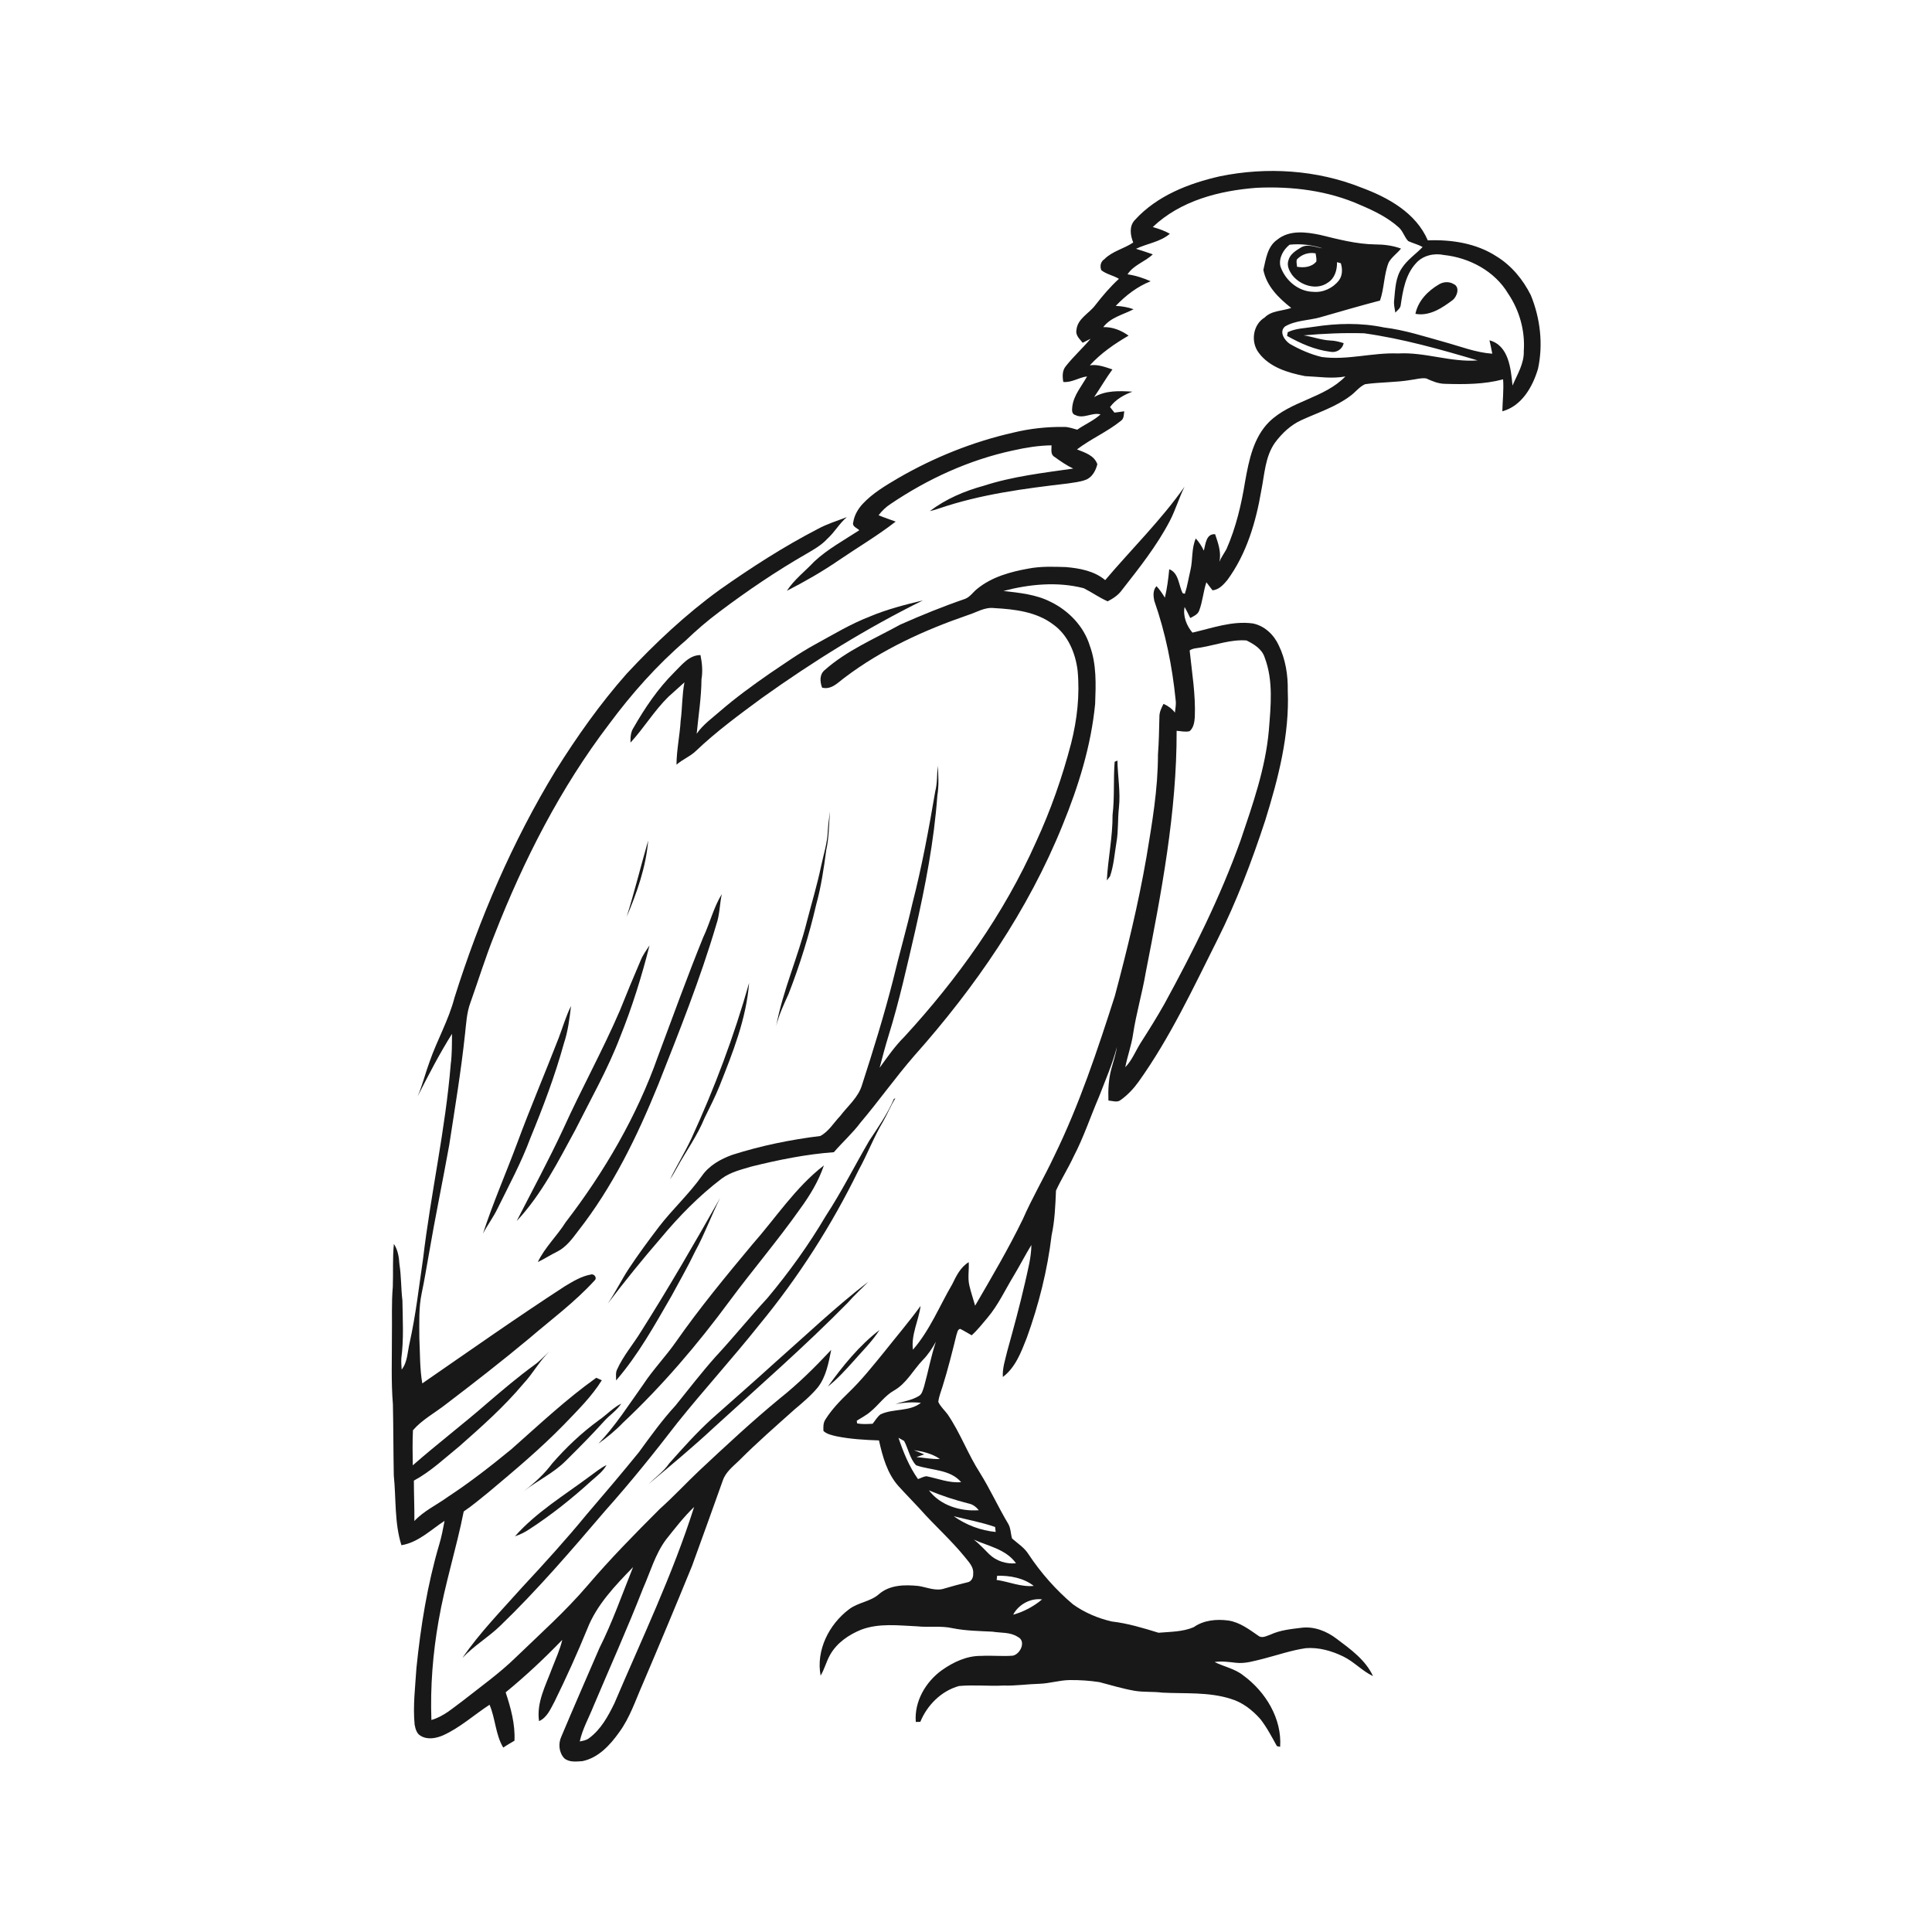 <svg xmlns="http://www.w3.org/2000/svg" width="1024pt" height="1024pt" viewBox="0 0 1024 1024" version="1.1">
<g id="#ffffffff">
<path fill="#ffffff" opacity="0" d=" M 0.00 0.00 L 1024.00 0.00 L 1024.00 1024.00 L 0.00 1024.00 L 0.00 0.00 M 646.62 93.43 C 630.03 97.18 613.21 103.74 601.54 116.57 C 598.37 119.84 599.08 124.69 600.63 128.54 C 595.74 131.84 589.61 133.07 585.36 137.36 C 583.36 138.65 582.86 141.04 583.70 143.19 C 586.43 145.40 590.08 145.95 593.06 147.79 C 588.45 151.99 584.42 156.74 580.60 161.65 C 577.31 166.16 571.05 168.80 570.53 174.99 C 569.98 177.77 572.30 179.73 573.85 181.67 C 575.25 180.98 576.66 180.29 578.04 179.55 C 573.88 184.52 569.03 188.87 565.01 193.95 C 562.94 196.31 563.07 199.54 563.57 202.44 C 568.05 202.90 571.82 200.02 576.16 199.52 C 573.36 204.61 569.23 209.24 568.38 215.18 C 568.21 216.88 567.77 219.37 569.94 219.97 C 574.34 222.20 578.83 218.42 583.31 219.63 C 579.65 223.00 575.00 224.89 570.97 227.74 C 568.67 227.16 566.41 226.26 564.01 226.28 C 554.98 226.17 545.93 227.13 537.16 229.27 C 515.76 234.11 495.18 242.36 476.20 253.33 C 469.44 257.32 462.53 261.36 457.15 267.16 C 454.69 269.86 452.77 273.19 452.24 276.83 C 451.51 279.05 454.19 279.81 455.45 281.04 C 447.35 286.32 438.73 290.98 431.60 297.60 C 426.75 302.79 420.96 307.13 417.05 313.14 C 426.59 308.25 435.91 302.91 444.76 296.83 C 454.75 290.03 465.18 283.88 474.73 276.45 C 471.70 275.36 468.64 274.34 465.67 273.09 C 467.47 270.75 469.59 268.66 472.10 267.07 C 491.72 253.81 513.68 243.74 536.89 238.76 C 543.61 237.24 550.43 236.13 557.33 236.04 C 557.38 238.10 556.68 240.89 558.87 242.13 C 562.04 244.42 565.28 246.68 568.83 248.35 C 552.88 250.64 536.76 252.48 521.37 257.47 C 511.17 260.25 501.26 264.49 492.81 270.91 C 494.50 270.52 496.18 270.04 497.82 269.46 C 519.83 261.95 542.99 258.94 565.98 256.25 C 569.14 255.74 572.38 255.47 575.40 254.33 C 578.87 253.05 580.76 249.45 581.62 246.06 C 579.99 241.35 574.98 239.85 570.82 238.20 C 578.19 232.57 586.88 228.88 594.09 223.05 C 595.80 221.92 595.59 219.77 595.88 218.00 C 594.14 218.21 592.41 218.46 590.69 218.70 C 589.90 217.71 589.12 216.72 588.34 215.74 C 591.27 211.74 595.65 209.28 600.21 207.59 C 593.32 207.17 586.10 206.84 579.91 210.47 C 583.23 205.64 586.12 200.52 589.61 195.80 C 585.72 194.55 581.79 192.97 577.63 193.64 C 583.48 187.21 590.70 182.25 598.17 177.90 C 594.23 175.07 589.68 173.24 584.76 173.38 C 588.69 168.15 595.33 166.79 600.83 163.90 C 597.78 162.82 594.60 162.27 591.37 162.13 C 596.63 156.62 602.74 151.89 609.87 149.07 C 605.94 147.34 601.88 146.01 597.62 145.40 C 600.83 140.41 606.86 138.79 611.01 134.80 C 608.05 133.80 605.10 132.76 602.10 131.87 C 608.02 129.05 614.95 128.27 620.06 123.90 C 617.22 122.27 614.11 121.25 610.99 120.33 C 625.68 106.34 646.26 101.04 665.98 99.54 C 684.70 98.65 703.90 100.99 721.12 108.70 C 728.35 111.77 735.57 115.28 741.45 120.59 C 743.64 122.59 744.36 125.67 746.39 127.79 C 748.89 128.93 751.59 129.57 754.02 130.92 C 750.42 134.67 745.96 137.61 743.07 142.02 C 739.64 146.98 739.50 153.22 738.94 159.00 C 738.62 161.25 739.19 163.47 739.55 165.68 C 740.63 164.49 742.24 163.47 742.41 161.71 C 743.55 153.93 744.95 145.50 750.51 139.51 C 754.12 135.40 760.06 134.04 765.29 135.15 C 778.84 136.60 792.26 143.70 799.35 155.63 C 805.36 164.51 808.39 175.35 807.64 186.07 C 807.87 192.72 804.16 198.46 801.67 204.36 C 800.78 195.54 799.76 183.12 789.45 180.37 C 789.98 182.72 790.52 185.08 790.94 187.47 C 782.23 186.86 774.07 183.62 765.74 181.33 C 755.09 178.38 744.53 174.89 733.52 173.56 C 721.32 171.00 708.73 171.30 696.47 173.20 C 691.80 173.97 686.85 173.97 682.53 176.07 C 682.44 176.56 682.26 177.55 682.17 178.04 C 689.22 182.01 696.91 185.43 705.00 186.43 C 708.29 187.12 711.50 185.18 712.16 181.86 C 709.83 181.15 707.47 180.52 705.03 180.47 C 700.22 180.22 695.68 178.45 690.95 177.75 C 701.60 176.79 712.31 176.34 723.01 176.65 C 743.47 179.52 763.40 185.16 783.17 191.02 C 768.97 192.13 755.21 186.51 740.99 187.34 C 727.45 186.79 714.08 191.05 700.55 189.22 C 694.63 187.79 688.93 185.31 683.65 182.28 C 680.81 180.40 677.74 175.81 681.14 173.00 C 686.71 169.76 693.44 169.90 699.54 168.23 C 710.15 165.19 720.75 162.10 731.44 159.29 C 733.73 152.73 733.45 145.55 736.04 139.08 C 737.67 136.21 740.52 134.30 742.57 131.75 C 738.22 130.17 733.60 129.56 729.00 129.55 C 719.03 129.42 709.33 126.85 699.71 124.50 C 692.18 122.93 683.44 121.80 677.01 127.00 C 671.74 130.60 670.94 137.34 669.61 143.06 C 671.30 151.69 677.74 158.00 684.38 163.21 C 679.68 164.89 674.02 164.52 670.28 168.30 C 664.06 172.06 662.80 181.13 667.05 186.83 C 672.73 194.65 682.64 197.58 691.69 199.35 C 698.82 199.65 705.98 200.87 713.08 199.53 C 701.83 211.13 684.11 212.40 672.64 223.64 C 664.37 231.92 661.97 243.89 659.97 254.97 C 657.99 267.28 655.11 279.53 650.09 290.97 C 648.85 293.27 647.26 295.38 646.27 297.81 C 647.46 292.77 645.62 287.87 644.04 283.15 C 639.20 282.79 639.01 288.46 638.03 291.86 C 636.99 289.47 635.49 287.34 633.79 285.39 C 631.45 290.69 632.27 296.67 630.96 302.21 C 629.96 306.37 629.34 310.63 628.00 314.71 C 627.71 314.64 627.12 314.49 626.82 314.42 C 624.66 310.14 624.84 303.67 619.72 301.70 C 619.24 306.77 618.59 311.82 617.41 316.78 C 616.10 314.63 614.69 312.52 612.97 310.68 C 611.00 312.75 611.24 315.83 611.79 318.42 C 617.75 335.39 621.33 353.16 623.12 371.04 C 623.43 373.26 622.99 375.48 622.73 377.69 C 621.18 375.60 619.04 374.12 616.69 373.05 C 615.57 375.21 614.45 377.48 614.51 379.97 C 614.36 386.65 614.24 393.33 613.74 400.00 C 613.75 418.28 610.63 436.34 607.64 454.32 C 603.33 479.14 597.37 503.63 590.87 527.96 C 581.63 556.78 572.04 585.63 558.70 612.87 C 553.42 624.10 547.09 634.82 542.12 646.20 C 534.48 661.90 525.61 676.95 516.84 692.04 C 515.82 688.45 514.61 684.93 513.77 681.30 C 512.81 677.24 513.70 673.06 513.44 668.97 C 509.05 671.65 506.85 676.27 504.68 680.71 C 497.88 692.33 492.81 705.15 483.87 715.37 C 482.83 707.39 486.91 699.97 487.93 692.17 C 481.81 700.57 475.05 708.48 468.60 716.63 C 462.62 723.95 456.73 731.38 449.91 737.95 C 445.34 742.38 440.84 746.99 437.45 752.41 C 436.29 754.20 436.32 756.43 436.46 758.49 C 438.35 760.15 440.91 760.68 443.30 761.25 C 450.72 762.76 458.32 763.19 465.88 763.45 C 467.79 772.04 470.24 781.01 476.26 787.72 C 479.90 791.74 483.72 795.60 487.40 799.59 C 495.21 808.45 504.14 816.28 511.58 825.48 C 513.52 827.97 516.16 830.55 515.80 834.01 C 515.98 836.04 514.88 838.38 512.67 838.68 C 508.64 839.68 504.61 840.71 500.63 841.92 C 495.99 843.54 491.33 841.26 486.75 840.59 C 479.62 839.86 471.60 839.95 465.88 844.92 C 461.32 848.97 454.78 849.28 450.00 852.96 C 439.36 860.96 432.43 874.70 434.94 888.12 C 437.05 884.62 437.97 880.57 440.01 877.03 C 443.58 870.71 449.90 866.41 456.51 863.74 C 465.95 860.21 476.17 861.54 486.00 861.98 C 492.31 862.66 498.75 861.57 504.99 863.00 C 511.91 864.37 518.98 864.46 526.00 864.82 C 530.48 865.56 535.43 864.96 539.41 867.57 C 544.06 869.73 540.88 876.77 536.76 877.55 C 531.18 877.98 525.57 877.34 519.99 877.66 C 512.40 877.57 505.29 880.94 499.21 885.23 C 490.60 891.44 484.52 901.83 485.39 912.67 C 485.99 912.66 487.19 912.62 487.79 912.61 C 491.43 903.72 498.93 896.22 508.29 893.62 C 516.16 892.90 524.09 893.78 531.99 893.37 C 538.33 893.57 544.62 892.60 550.95 892.44 C 556.33 892.26 561.54 890.55 566.93 890.47 C 572.20 890.42 577.49 890.75 582.70 891.56 C 588.92 893.18 595.09 895.08 601.44 896.17 C 606.25 896.97 611.16 896.49 616.00 897.13 C 628.11 897.76 640.58 896.68 652.31 900.42 C 658.48 902.22 663.72 906.32 667.94 911.06 C 671.44 915.49 674.05 920.56 676.79 925.48 C 677.22 925.57 678.08 925.75 678.50 925.84 C 679.52 910.91 670.77 896.65 659.00 888.04 C 654.54 884.44 648.78 883.39 643.74 880.91 C 647.51 880.33 651.28 880.88 655.03 881.30 C 660.09 881.90 664.99 880.26 669.84 879.11 C 677.25 877.18 684.54 874.66 692.14 873.56 C 699.00 873.04 705.86 874.99 711.98 877.98 C 717.68 880.75 721.99 885.68 727.73 888.37 C 723.74 879.78 715.80 874.11 708.45 868.59 C 703.23 864.60 696.65 861.95 690.00 862.73 C 684.36 863.42 678.60 863.96 673.38 866.37 C 671.38 867.02 668.93 868.54 666.99 867.01 C 662.08 863.63 657.12 859.83 651.06 858.91 C 644.79 858.07 637.96 858.70 632.67 862.45 C 626.83 864.94 620.27 864.85 614.05 865.39 C 605.93 862.89 597.73 860.39 589.25 859.42 C 581.92 857.73 574.80 854.71 568.69 850.32 C 559.64 842.68 551.73 833.71 545.18 823.85 C 543.02 820.31 539.45 818.12 536.42 815.44 C 535.63 812.83 535.77 809.94 534.32 807.56 C 529.06 798.75 524.83 789.36 519.39 780.65 C 512.99 770.72 508.97 759.46 502.30 749.69 C 500.67 747.45 498.49 745.59 497.32 743.04 C 497.63 740.19 498.75 737.53 499.58 734.82 C 502.40 725.85 504.68 716.73 506.92 707.60 C 507.41 706.43 507.41 704.69 508.90 704.32 C 510.99 705.33 512.95 706.62 515.01 707.73 C 518.13 704.93 520.70 701.60 523.41 698.41 C 529.06 691.72 532.73 683.70 537.24 676.26 C 540.50 670.87 543.35 665.24 546.65 659.87 C 546.59 666.67 544.72 673.26 543.28 679.85 C 540.50 692.02 537.21 704.05 533.88 716.07 C 532.82 720.60 531.23 725.11 531.53 729.83 C 538.23 724.78 541.23 716.65 544.20 709.12 C 550.57 691.53 555.16 673.26 557.38 654.69 C 559.07 646.91 559.36 638.95 559.70 631.03 C 562.51 624.93 566.14 619.23 568.97 613.13 C 574.33 602.91 577.93 591.92 582.48 581.34 C 585.85 572.60 589.60 564.01 591.99 554.93 C 591.39 558.87 590.07 562.63 589.05 566.47 C 587.58 571.94 587.27 577.65 587.49 583.30 C 589.61 583.44 592.14 584.54 594.01 583.00 C 597.67 580.37 600.82 577.05 603.44 573.39 C 620.18 549.96 632.38 523.76 645.24 498.11 C 655.45 477.78 663.49 456.45 670.59 434.87 C 677.51 412.59 683.52 389.52 682.54 366.00 C 682.67 357.85 681.40 349.54 677.81 342.15 C 675.23 336.47 670.28 331.69 664.03 330.44 C 653.09 328.95 642.52 332.90 632.01 335.30 C 628.93 331.66 626.89 326.56 627.87 321.72 C 628.95 323.62 629.90 325.60 630.87 327.57 C 632.68 326.59 634.86 325.69 635.61 323.58 C 637.43 318.75 637.78 313.52 639.40 308.62 C 640.46 310.05 641.54 311.47 642.66 312.88 C 646.07 312.58 648.42 309.92 650.49 307.47 C 660.70 293.59 665.68 276.69 668.53 259.89 C 670.25 251.37 670.54 242.10 675.70 234.72 C 679.40 229.71 684.09 225.24 689.84 222.65 C 698.59 218.64 707.99 215.68 715.76 209.80 C 718.43 207.86 720.44 205.00 723.53 203.63 C 731.62 202.49 739.85 202.75 747.92 201.36 C 750.56 201.05 753.24 200.17 755.92 200.57 C 759.09 202.03 762.40 203.42 765.96 203.44 C 776.23 203.74 786.67 203.74 796.67 201.06 C 797.09 206.72 796.40 212.34 796.27 217.99 C 806.56 215.22 812.36 205.00 815.18 195.44 C 817.99 182.48 816.37 168.69 811.37 156.46 C 807.24 148.18 801.11 140.73 793.17 135.88 C 782.44 128.90 769.33 126.92 756.75 127.39 C 750.52 112.86 735.74 104.66 721.59 99.44 C 697.92 90.01 671.49 88.34 646.62 93.43 M 762.70 150.72 C 756.82 154.14 751.60 159.48 750.20 166.34 C 757.66 167.73 764.33 163.25 769.99 159.00 C 772.37 157.06 773.95 152.04 770.38 150.51 C 768.01 149.12 765.01 149.32 762.70 150.72 M 585.78 307.47 C 579.97 302.60 572.29 301.20 564.96 300.56 C 558.32 300.35 551.61 300.10 545.06 301.37 C 535.50 303.08 525.69 305.78 518.02 312.03 C 515.77 313.75 514.19 316.42 511.45 317.44 C 499.80 321.43 488.37 326.08 477.11 331.08 C 463.52 338.58 448.87 344.71 437.15 355.12 C 434.25 357.47 434.58 361.30 435.72 364.46 C 440.74 365.78 444.26 361.61 447.91 358.97 C 467.44 344.21 489.95 333.95 513.00 326.01 C 517.60 324.58 521.95 321.65 526.99 322.30 C 537.73 322.89 549.24 324.22 558.11 330.90 C 566.02 336.47 570.03 346.10 571.16 355.45 C 572.38 368.38 570.90 381.42 567.72 393.98 C 563.06 411.87 556.91 429.39 549.16 446.18 C 532.17 484.37 507.60 518.73 479.41 549.42 C 474.38 554.40 470.35 560.23 466.22 565.94 C 467.71 560.29 469.18 554.64 470.91 549.06 C 476.63 530.69 480.76 511.89 485.11 493.17 C 490.44 469.58 495.09 445.75 496.82 421.60 C 497.70 416.38 497.38 411.05 497.04 405.80 C 496.55 410.35 496.87 415.00 495.69 419.47 C 492.31 439.37 488.64 459.24 483.61 478.80 C 480.49 492.47 476.56 505.93 473.31 519.57 C 468.55 538.24 462.83 556.65 456.91 574.97 C 454.99 581.60 449.43 586.08 445.40 591.40 C 441.94 595.01 439.31 599.67 434.79 602.09 C 418.98 604.05 403.29 607.24 388.10 612.10 C 381.99 614.30 375.92 617.69 372.12 623.12 C 365.31 632.80 356.48 640.83 349.27 650.21 C 343.77 657.46 338.34 664.77 333.33 672.36 C 329.34 678.41 326.20 684.98 322.10 690.97 C 331.11 679.10 340.48 667.50 350.24 656.24 C 359.90 644.64 370.53 633.77 382.58 624.63 C 387.24 621.22 392.96 619.88 398.40 618.26 C 412.72 614.72 427.26 611.77 441.97 610.69 C 446.54 605.36 451.84 600.68 456.06 595.03 C 465.86 583.45 474.63 571.02 484.59 559.56 C 516.90 523.26 544.94 482.55 563.20 437.32 C 571.61 416.75 578.31 395.27 580.45 373.06 C 580.83 362.75 581.25 352.10 577.62 342.25 C 574.45 331.95 566.42 323.64 556.84 318.99 C 549.09 315.02 540.35 314.22 531.85 313.22 C 545.68 309.61 560.41 308.16 574.39 311.76 C 578.71 313.91 582.65 316.77 587.09 318.72 C 589.98 317.22 592.78 315.40 594.68 312.69 C 603.84 300.99 613.17 289.27 620.06 276.03 C 623.08 270.20 624.91 263.86 627.82 257.98 C 615.35 275.73 599.77 290.96 585.78 307.47 M 433.37 280.40 C 415.32 289.75 398.19 300.79 381.58 312.49 C 363.55 325.54 347.27 340.84 332.12 357.11 C 318.05 373.04 305.75 390.45 294.49 408.45 C 271.58 446.08 254.11 486.84 240.88 528.81 C 237.83 540.62 231.65 551.29 227.67 562.78 C 225.42 568.84 223.91 575.15 221.35 581.10 C 227.07 569.87 232.85 558.62 239.57 547.95 C 239.52 553.32 239.60 558.73 238.90 564.07 C 236.09 598.61 228.35 632.49 224.27 666.87 C 222.07 681.86 220.39 696.93 217.11 711.73 C 215.96 716.51 216.06 721.84 212.90 725.90 C 212.75 723.91 212.62 721.93 212.71 719.96 C 214.06 709.79 213.44 699.50 213.29 689.28 C 212.51 682.88 212.72 676.40 211.70 670.02 C 211.47 666.30 210.89 662.48 208.77 659.32 C 208.01 666.85 208.47 674.44 208.20 682.00 C 207.44 690.65 207.88 699.33 207.72 708.00 C 207.77 720.10 207.25 732.24 208.25 744.32 C 208.52 756.89 208.47 769.47 208.72 782.04 C 209.99 794.35 209.00 807.03 212.76 818.99 C 221.67 817.56 228.31 810.83 235.62 806.10 C 234.84 810.30 234.04 814.51 232.80 818.61 C 226.51 839.94 222.98 861.97 220.72 884.06 C 220.10 894.04 218.80 904.06 219.76 914.08 C 220.19 916.25 220.78 918.79 222.89 919.98 C 226.48 922.22 230.98 921.38 234.67 919.84 C 243.77 915.77 251.19 908.95 259.47 903.55 C 262.60 910.87 262.59 919.32 266.71 926.23 C 268.68 924.99 270.65 923.75 272.68 922.61 C 273.11 913.81 270.73 905.24 268.01 896.97 C 278.58 888.33 288.55 878.97 298.02 869.15 C 296.77 874.41 294.51 879.34 292.55 884.35 C 289.24 893.33 284.28 902.31 285.70 912.23 C 290.01 910.33 291.80 905.75 293.91 901.89 C 300.13 889.22 305.95 876.36 311.29 863.30 C 316.31 850.45 326.12 840.34 335.55 830.59 C 329.76 845.00 324.64 859.71 317.66 873.62 C 310.92 889.20 304.11 904.76 297.53 920.41 C 295.80 924.13 296.23 928.88 299.08 931.93 C 301.74 934.17 305.49 933.66 308.70 933.44 C 317.17 931.69 323.35 924.93 328.16 918.17 C 333.83 910.46 336.80 901.27 340.63 892.60 C 349.50 871.80 358.24 850.95 366.78 830.02 C 372.28 814.97 377.66 799.89 383.06 784.81 C 384.57 780.19 388.60 777.18 391.94 773.92 C 401.26 764.56 411.23 755.89 421.07 747.08 C 425.40 743.44 429.76 739.77 433.40 735.41 C 437.88 729.69 439.15 722.38 440.56 715.45 C 432.00 724.61 423.07 733.46 413.24 741.27 C 398.48 753.43 384.50 766.48 370.54 779.54 C 363.52 786.19 356.94 793.29 349.73 799.74 C 336.55 812.91 323.46 826.20 311.37 840.39 C 299.72 854.02 286.30 865.97 273.42 878.41 C 264.76 886.87 254.87 893.89 245.39 901.38 C 240.10 905.21 235.11 909.83 228.65 911.62 C 228.01 894.05 229.41 876.43 232.45 859.12 C 235.81 839.54 241.94 820.57 245.78 801.11 C 250.38 798.00 254.61 794.40 258.93 790.92 C 272.67 779.39 286.46 767.86 298.98 754.99 C 306.08 747.58 313.51 740.33 318.97 731.57 C 318.24 731.24 316.77 730.58 316.04 730.25 C 300.04 741.63 285.76 755.12 271.07 768.09 C 260.22 777.00 249.13 785.66 237.38 793.37 C 231.48 797.65 224.67 800.76 219.63 806.16 C 219.69 799.02 219.37 791.89 219.36 784.76 C 228.31 779.94 235.67 772.88 243.50 766.53 C 255.35 756.09 267.23 745.54 277.39 733.41 C 282.44 728.03 285.90 721.42 291.20 716.27 C 288.56 718.64 286.22 721.35 283.31 723.41 C 274.69 729.67 266.58 736.58 258.48 743.49 C 245.49 754.84 231.74 765.28 218.78 776.66 C 218.69 770.46 218.58 764.26 218.87 758.07 C 223.71 752.44 230.48 748.89 236.28 744.33 C 251.22 732.97 266.03 721.43 280.45 709.43 C 292.16 699.40 304.67 690.16 315.09 678.73 C 316.76 677.33 314.84 674.88 313.07 675.55 C 308.15 676.44 303.79 679.10 299.55 681.63 C 273.92 698.27 248.96 715.88 223.82 733.23 C 222.45 725.21 222.65 717.08 222.26 708.99 C 222.27 701.11 221.87 693.13 223.52 685.38 C 224.99 678.52 226.06 671.60 227.32 664.70 C 230.60 645.41 234.62 626.26 238.08 607.00 C 241.10 587.35 244.38 567.73 246.48 547.97 C 247.12 542.42 247.34 536.72 249.33 531.44 C 253.61 519.40 257.37 507.17 262.15 495.30 C 277.61 455.83 297.05 417.63 322.81 383.82 C 334.76 367.68 348.19 352.54 363.45 339.45 C 369.09 334.05 375.01 328.93 381.28 324.27 C 396.06 313.13 411.42 302.72 427.47 293.50 C 431.41 291.22 435.42 288.92 438.53 285.54 C 442.37 282.07 444.88 277.43 448.84 274.09 C 443.63 276.07 438.28 277.72 433.37 280.40 M 461.03 326.77 C 450.75 330.73 441.32 336.48 431.69 341.74 C 423.43 346.24 415.79 351.74 407.98 356.95 C 398.98 363.20 390.11 369.65 381.81 376.81 C 377.45 380.64 372.58 384.04 369.26 388.90 C 370.18 379.28 371.73 369.72 371.80 360.05 C 372.54 355.75 372.13 351.43 371.26 347.20 C 365.21 347.18 361.29 352.52 357.35 356.37 C 348.70 364.99 341.81 375.18 335.77 385.75 C 334.22 388.07 334.13 390.89 334.17 393.60 C 341.32 385.87 346.74 376.67 354.29 369.29 C 357.09 366.72 359.92 364.18 362.77 361.65 C 361.47 368.37 361.66 375.23 360.76 382.00 C 360.31 389.79 358.61 397.47 358.55 405.30 C 361.75 402.47 365.87 400.94 368.93 397.94 C 379.77 387.62 391.86 378.76 403.88 369.90 C 430.95 350.57 459.30 332.94 489.15 318.22 C 479.63 320.52 470.08 322.95 461.03 326.77 M 590.79 403.76 C 590.06 413.14 590.80 422.60 589.68 431.96 C 589.76 443.61 587.25 455.06 586.64 466.64 C 587.07 466.09 587.92 464.99 588.35 464.44 C 590.33 458.65 590.74 452.48 591.74 446.48 C 592.82 440.39 592.36 434.17 593.06 428.04 C 593.95 419.71 592.39 411.43 592.26 403.11 L 590.79 403.76 M 439.92 430.02 C 439.45 433.38 438.98 436.74 438.77 440.13 C 438.58 446.59 436.53 452.79 435.20 459.07 C 433.13 468.99 430.18 478.69 427.65 488.50 C 423.02 507.14 414.97 524.85 411.40 543.76 C 412.87 537.85 415.45 532.33 417.96 526.81 C 423.95 511.39 428.87 495.57 432.60 479.45 C 435.22 469.99 436.65 460.28 437.92 450.56 C 439.44 443.81 439.32 436.88 439.92 430.02 M 332.15 485.93 C 337.64 473.01 342.37 459.59 343.55 445.50 C 339.66 458.95 336.33 472.57 332.15 485.93 M 372.71 496.80 C 364.27 517.62 356.65 538.75 348.78 559.78 C 337.56 591.61 320.34 621.09 299.82 647.80 C 295.25 655.08 288.79 661.10 285.05 668.91 C 288.58 667.24 291.84 665.08 295.36 663.37 C 300.11 660.98 303.31 656.58 306.43 652.43 C 324.72 629.11 337.78 602.22 348.88 574.87 C 359.94 546.88 371.15 518.88 379.67 489.99 C 381.49 484.79 381.42 479.24 382.56 473.91 C 378.17 481.02 376.29 489.29 372.71 496.80 M 339.67 508.79 C 335.86 517.67 332.13 526.59 328.56 535.57 C 319.36 556.92 308.06 577.27 298.50 598.45 C 290.80 614.94 282.14 630.96 273.86 647.16 C 287.07 633.09 295.81 615.62 304.96 598.81 C 313.11 582.58 322.12 566.73 328.63 549.74 C 335.00 533.91 340.12 517.60 344.26 501.07 C 342.62 503.57 340.82 506.00 339.67 508.79 M 366.49 603.34 C 363.03 610.77 358.70 617.76 355.10 625.11 C 356.45 623.16 357.60 621.08 358.76 619.02 C 363.60 610.17 369.62 601.95 373.43 592.56 C 376.22 586.92 379.07 581.31 381.42 575.46 C 388.38 557.89 395.57 539.98 397.04 520.95 C 389.08 549.17 378.73 576.70 366.49 603.34 M 302.65 533.20 C 299.93 538.65 298.26 544.53 296.09 550.21 C 288.86 568.86 281.00 587.27 274.06 606.04 C 268.12 621.99 261.26 637.61 256.00 653.81 C 258.36 649.29 261.47 645.21 263.68 640.61 C 269.75 628.27 276.32 616.13 281.10 603.21 C 287.85 586.80 294.15 570.17 298.87 553.06 C 301.03 546.64 301.87 539.90 302.65 533.20 M 473.79 582.45 C 470.42 590.38 465.43 597.45 460.71 604.61 C 452.98 617.89 446.07 631.66 437.65 644.53 C 428.64 659.82 418.23 674.25 406.86 687.88 C 397.42 698.12 388.67 708.98 379.18 719.18 C 371.79 727.51 364.98 736.33 358.00 745.00 C 350.91 752.71 344.81 761.21 338.66 769.66 C 329.56 780.87 320.21 791.87 310.82 802.83 C 299.88 816.16 288.28 828.90 276.54 841.52 C 265.75 853.66 254.29 865.28 245.11 878.73 C 251.06 872.38 258.65 867.92 264.92 861.91 C 284.83 842.75 302.82 821.73 320.75 800.74 C 334.16 785.73 346.79 770.03 359.06 754.08 C 373.13 736.53 388.30 719.91 402.31 702.32 C 423.07 677.15 440.79 649.48 455.10 620.16 C 459.78 611.72 463.14 602.62 468.11 594.34 C 470.40 590.34 472.11 586.03 474.56 582.11 C 474.36 582.20 473.98 582.36 473.79 582.45 M 398.68 659.67 C 384.70 676.44 370.78 693.30 358.26 711.21 C 352.79 719.03 346.11 725.91 340.87 733.90 C 333.27 744.53 326.24 755.69 317.17 765.16 C 321.77 761.82 326.20 758.25 330.13 754.13 C 351.00 734.52 369.65 712.67 386.64 689.63 C 398.81 673.19 412.13 657.63 423.93 640.92 C 429.16 633.78 433.85 626.12 436.68 617.70 C 421.60 629.32 411.17 645.54 398.68 659.67 M 339.74 705.77 C 335.62 712.51 330.36 718.57 327.09 725.81 C 326.17 727.62 326.61 729.70 326.55 731.66 C 338.31 718.09 347.02 702.26 355.97 686.79 C 360.15 679.00 364.59 671.36 368.39 663.37 C 373.45 654.16 376.98 644.25 381.72 634.89 C 368.21 658.79 354.44 682.57 339.74 705.77 M 410.97 721.99 C 399.79 732.14 388.41 742.08 377.12 752.12 C 369.12 759.43 361.89 767.53 354.70 775.62 C 351.74 779.95 347.43 782.97 343.73 786.60 C 355.48 776.75 367.30 766.96 378.51 756.49 C 402.36 734.71 426.74 713.45 449.41 690.40 C 452.80 686.49 456.65 683.03 460.25 679.33 C 443.00 692.57 427.27 707.63 410.97 721.99 M 438.79 734.91 C 443.62 731.08 447.79 726.53 451.90 721.96 C 456.77 716.37 462.15 711.18 466.17 704.91 C 455.38 713.18 446.72 723.94 438.79 734.91 M 317.46 752.70 C 308.31 759.35 300.07 767.17 292.65 775.69 C 288.46 781.33 283.22 786.06 277.67 790.33 C 284.96 784.66 293.54 780.72 300.07 774.08 C 306.94 767.27 313.76 760.41 320.23 753.23 C 323.11 749.98 326.94 747.63 329.28 743.92 C 324.87 746.16 321.49 749.90 317.46 752.70 M 312.49 782.54 C 298.95 792.63 284.20 801.52 272.93 814.28 C 275.62 813.36 278.20 812.14 280.56 810.53 C 292.32 802.91 303.31 794.11 313.67 784.68 C 316.50 782.19 319.65 779.87 321.48 776.49 C 318.22 778.08 315.43 780.44 312.49 782.54 Z" />
<path fill="#ffffff" opacity="0" d=" M 683.49 129.70 C 689.38 129.05 695.38 129.82 701.02 131.61 C 697.22 131.07 693.06 129.01 689.43 131.23 C 686.74 132.88 683.62 134.80 682.86 138.10 C 681.93 140.91 683.41 143.76 685.05 145.97 C 689.31 151.32 697.85 154.05 703.76 149.82 C 707.46 147.53 708.75 143.09 708.64 138.96 C 709.14 139.10 710.15 139.38 710.66 139.52 C 711.60 142.55 711.61 146.06 709.60 148.68 C 706.44 152.75 701.15 155.19 695.99 154.67 C 687.98 154.50 681.03 148.43 678.60 141.00 C 677.72 136.69 680.21 132.33 683.49 129.70 Z" />
<path fill="#ffffff" opacity="0" d=" M 687.39 137.49 C 689.96 134.78 693.62 133.60 697.30 134.28 C 697.47 135.71 697.89 137.14 697.70 138.60 C 695.23 141.64 691.06 142.01 687.45 141.39 C 687.40 140.10 686.94 138.75 687.39 137.49 Z" />
<path fill="#ffffff" opacity="0" d=" M 636.66 343.16 C 644.63 341.79 652.49 338.83 660.68 339.46 C 664.66 341.42 668.96 344.03 670.34 348.58 C 674.98 360.84 673.52 374.30 672.52 387.07 C 670.75 407.25 663.93 426.49 657.49 445.56 C 646.73 475.57 632.43 504.15 617.17 532.08 C 613.22 539.09 608.95 545.92 604.61 552.69 C 601.88 557.01 600.03 561.94 596.42 565.65 C 597.55 559.77 599.67 554.12 600.54 548.18 C 602.21 537.14 605.41 526.42 607.27 515.42 C 615.54 473.17 623.75 430.55 623.64 387.34 C 625.91 387.49 628.24 388.12 630.51 387.54 C 632.67 385.71 633.08 382.73 633.27 380.07 C 633.77 368.22 631.75 356.48 630.54 344.73 C 632.34 343.51 634.59 343.57 636.66 343.16 Z" />
<path fill="#ffffff" opacity="0" d=" M 488.99 720.95 C 491.86 718.07 494.09 714.66 496.05 711.12 C 493.43 718.89 491.98 726.99 489.78 734.88 C 489.12 736.69 488.77 738.99 486.89 739.98 C 483.13 742.23 478.71 742.79 474.61 744.15 C 479.06 743.33 483.61 743.05 488.12 743.52 C 482.08 748.32 473.52 746.44 466.73 749.62 C 464.96 750.92 463.90 752.93 462.52 754.61 C 459.77 754.79 457.00 754.93 454.28 754.44 C 454.23 754.08 454.15 753.37 454.10 753.01 C 456.50 751.46 459.10 750.18 461.27 748.29 C 465.70 744.71 468.93 739.73 473.98 736.92 C 480.48 733.19 483.96 726.24 488.99 720.95 Z" />
<path fill="#ffffff" opacity="0" d=" M 476.21 762.05 C 476.96 762.47 478.46 763.31 479.20 763.73 C 481.45 767.93 482.24 773.14 485.56 776.63 C 493.48 779.43 503.50 778.61 509.42 785.57 C 503.09 786.14 497.09 783.64 490.99 782.42 C 489.43 782.62 488.04 783.44 486.56 783.94 C 481.87 777.32 478.78 769.70 476.21 762.05 Z" />
<path fill="#ffffff" opacity="0" d=" M 484.38 768.60 C 489.21 769.32 494.09 770.47 498.17 773.29 C 493.98 773.49 489.86 772.61 485.70 772.29 C 487.09 771.81 488.48 771.34 489.87 770.86 C 488.04 770.06 486.20 769.37 484.38 768.60 Z" />
<path fill="#ffffff" opacity="0" d=" M 492.34 789.89 C 499.12 792.80 506.14 795.05 513.29 796.87 C 515.55 797.28 517.37 798.69 518.79 800.45 C 509.09 801.17 498.35 797.93 492.34 789.89 Z" />
<path fill="#ffffff" opacity="0" d=" M 353.00 816.01 C 357.74 810.06 362.40 803.99 367.90 798.71 C 356.58 834.45 340.32 868.31 325.67 902.74 C 322.33 909.60 318.52 916.61 312.26 921.24 C 310.84 922.39 309.01 922.66 307.28 923.00 C 308.68 916.50 312.01 910.66 314.46 904.53 C 323.28 883.65 332.60 862.98 340.84 841.85 C 344.69 833.17 347.27 823.73 353.00 816.01 Z" />
<path fill="#ffffff" opacity="0" d=" M 505.51 803.64 C 512.82 805.50 520.28 806.83 527.43 809.33 C 527.50 809.99 527.65 811.31 527.73 811.97 C 519.72 811.21 512.07 808.27 505.51 803.64 Z" />
<path fill="#ffffff" opacity="0" d=" M 516.11 816.04 C 523.89 819.50 533.27 821.17 538.50 828.57 C 533.34 829.07 528.02 827.38 524.29 823.74 C 521.60 821.13 519.13 818.28 516.11 816.04 Z" />
<path fill="#ffffff" opacity="0" d=" M 528.51 835.18 C 535.27 835.02 542.47 836.32 547.92 840.56 C 541.19 841.25 534.81 838.34 528.24 837.39 C 528.31 836.84 528.44 835.73 528.51 835.18 Z" />
<path fill="#ffffff" opacity="0" d=" M 537.01 855.82 C 539.80 850.40 546.28 846.88 552.32 847.72 C 547.88 851.45 542.60 854.28 537.01 855.82 Z" />
</g>
<g id="#181818ff">
<path fill="#181818" opacity="1.00" d=" M 646.62 93.43 C 671.49 88.34 697.92 90.01 721.59 99.44 C 735.74 104.66 750.52 112.86 756.75 127.39 C 769.33 126.92 782.44 128.90 793.17 135.88 C 801.11 140.73 807.24 148.18 811.37 156.46 C 816.37 168.69 817.99 182.48 815.18 195.44 C 812.36 205.00 806.56 215.22 796.27 217.99 C 796.40 212.34 797.09 206.72 796.67 201.06 C 786.67 203.74 776.23 203.74 765.96 203.44 C 762.40 203.42 759.09 202.03 755.92 200.57 C 753.24 200.17 750.56 201.05 747.92 201.36 C 739.85 202.75 731.62 202.49 723.53 203.63 C 720.44 205.00 718.43 207.86 715.76 209.80 C 707.99 215.68 698.59 218.64 689.84 222.65 C 684.09 225.24 679.40 229.71 675.70 234.72 C 670.54 242.10 670.25 251.37 668.53 259.89 C 665.68 276.69 660.70 293.59 650.49 307.47 C 648.42 309.92 646.07 312.58 642.66 312.88 C 641.54 311.47 640.46 310.05 639.40 308.62 C 637.78 313.52 637.43 318.75 635.61 323.58 C 634.86 325.69 632.68 326.59 630.87 327.57 C 629.90 325.60 628.95 323.62 627.87 321.72 C 626.89 326.56 628.93 331.66 632.01 335.30 C 642.52 332.90 653.09 328.95 664.03 330.44 C 670.28 331.69 675.23 336.47 677.81 342.15 C 681.40 349.54 682.67 357.85 682.54 366.00 C 683.52 389.52 677.51 412.59 670.59 434.87 C 663.49 456.45 655.45 477.78 645.24 498.11 C 632.38 523.76 620.18 549.96 603.44 573.39 C 600.82 577.05 597.67 580.37 594.01 583.00 C 592.14 584.54 589.61 583.44 587.49 583.30 C 587.27 577.65 587.58 571.94 589.05 566.47 C 590.07 562.63 591.39 558.87 591.99 554.93 C 589.60 564.01 585.85 572.60 582.48 581.34 C 577.93 591.92 574.33 602.91 568.97 613.13 C 566.14 619.23 562.51 624.93 559.70 631.03 C 559.36 638.95 559.07 646.91 557.38 654.69 C 555.16 673.26 550.57 691.53 544.20 709.12 C 541.23 716.65 538.23 724.78 531.53 729.83 C 531.23 725.11 532.82 720.60 533.88 716.07 C 537.21 704.05 540.50 692.02 543.28 679.85 C 544.72 673.26 546.59 666.67 546.65 659.87 C 543.35 665.24 540.50 670.87 537.24 676.26 C 532.73 683.70 529.06 691.72 523.41 698.41 C 520.70 701.60 518.13 704.93 515.01 707.73 C 512.95 706.62 510.99 705.33 508.90 704.32 C 507.41 704.69 507.41 706.43 506.92 707.60 C 504.68 716.73 502.40 725.85 499.58 734.82 C 498.75 737.53 497.63 740.19 497.32 743.04 C 498.49 745.59 500.67 747.45 502.30 749.69 C 508.97 759.46 512.99 770.72 519.39 780.65 C 524.83 789.36 529.06 798.75 534.32 807.56 C 535.77 809.94 535.63 812.83 536.42 815.44 C 539.45 818.12 543.02 820.31 545.18 823.85 C 551.73 833.71 559.64 842.68 568.69 850.32 C 574.80 854.71 581.92 857.73 589.25 859.42 C 597.73 860.39 605.93 862.89 614.05 865.39 C 620.27 864.85 626.83 864.94 632.67 862.45 C 637.96 858.70 644.79 858.07 651.06 858.91 C 657.12 859.83 662.08 863.63 666.99 867.01 C 668.93 868.54 671.38 867.02 673.38 866.37 C 678.60 863.96 684.36 863.42 690.00 862.73 C 696.65 861.95 703.23 864.60 708.45 868.59 C 715.80 874.11 723.74 879.78 727.73 888.37 C 721.99 885.68 717.68 880.75 711.98 877.98 C 705.86 874.99 699.00 873.04 692.14 873.56 C 684.54 874.66 677.25 877.18 669.84 879.11 C 664.99 880.26 660.09 881.90 655.03 881.30 C 651.28 880.88 647.51 880.33 643.74 880.91 C 648.78 883.39 654.54 884.44 659.00 888.04 C 670.77 896.65 679.52 910.91 678.50 925.84 C 678.08 925.75 677.22 925.57 676.79 925.48 C 674.05 920.56 671.44 915.49 667.94 911.06 C 663.72 906.32 658.48 902.22 652.31 900.42 C 640.58 896.68 628.11 897.76 616.00 897.13 C 611.16 896.49 606.25 896.97 601.44 896.17 C 595.09 895.08 588.92 893.18 582.70 891.56 C 577.49 890.75 572.20 890.42 566.93 890.47 C 561.54 890.55 556.33 892.26 550.95 892.44 C 544.62 892.60 538.33 893.57 531.99 893.37 C 524.09 893.78 516.16 892.90 508.29 893.62 C 498.93 896.22 491.43 903.72 487.79 912.61 C 487.19 912.62 485.99 912.66 485.39 912.67 C 484.52 901.83 490.60 891.44 499.21 885.23 C 505.29 880.94 512.40 877.57 519.99 877.66 C 525.57 877.34 531.18 877.98 536.76 877.55 C 540.88 876.77 544.06 869.73 539.41 867.57 C 535.43 864.96 530.48 865.56 526.00 864.82 C 518.98 864.46 511.91 864.37 504.99 863.00 C 498.75 861.57 492.31 862.66 486.00 861.98 C 476.17 861.54 465.95 860.21 456.51 863.74 C 449.90 866.41 443.58 870.71 440.01 877.03 C 437.97 880.57 437.05 884.62 434.94 888.12 C 432.43 874.70 439.36 860.96 450.00 852.96 C 454.78 849.28 461.32 848.97 465.88 844.92 C 471.60 839.95 479.62 839.86 486.75 840.59 C 491.33 841.26 495.99 843.54 500.63 841.92 C 504.61 840.71 508.64 839.68 512.67 838.68 C 514.88 838.38 515.98 836.04 515.80 834.01 C 516.16 830.55 513.52 827.97 511.58 825.48 C 504.14 816.28 495.21 808.45 487.40 799.59 C 483.72 795.60 479.90 791.74 476.26 787.72 C 470.24 781.01 467.79 772.04 465.88 763.45 C 458.32 763.19 450.72 762.76 443.30 761.25 C 440.91 760.68 438.35 760.15 436.46 758.49 C 436.32 756.43 436.29 754.20 437.45 752.41 C 440.84 746.99 445.34 742.38 449.91 737.95 C 456.73 731.38 462.62 723.95 468.60 716.63 C 475.05 708.48 481.81 700.57 487.93 692.17 C 486.91 699.97 482.83 707.39 483.87 715.37 C 492.81 705.15 497.88 692.33 504.68 680.71 C 506.85 676.27 509.05 671.65 513.44 668.97 C 513.70 673.06 512.81 677.24 513.77 681.30 C 514.61 684.93 515.82 688.45 516.84 692.04 C 525.61 676.95 534.48 661.90 542.12 646.20 C 547.09 634.82 553.42 624.10 558.70 612.87 C 572.04 585.63 581.63 556.78 590.87 527.96 C 597.37 503.63 603.33 479.14 607.64 454.32 C 610.63 436.34 613.75 418.28 613.74 400.00 C 614.24 393.33 614.36 386.65 614.51 379.97 C 614.45 377.48 615.57 375.21 616.69 373.05 C 619.04 374.12 621.18 375.60 622.73 377.69 C 622.99 375.48 623.43 373.26 623.12 371.04 C 621.33 353.16 617.75 335.39 611.79 318.42 C 611.24 315.83 611.00 312.75 612.97 310.68 C 614.69 312.52 616.10 314.63 617.41 316.78 C 618.59 311.82 619.24 306.77 619.72 301.70 C 624.84 303.67 624.66 310.14 626.82 314.42 C 627.12 314.49 627.71 314.64 628.00 314.71 C 629.34 310.63 629.96 306.37 630.96 302.21 C 632.27 296.67 631.45 290.69 633.79 285.39 C 635.49 287.34 636.99 289.47 638.03 291.86 C 639.01 288.46 639.20 282.79 644.04 283.15 C 645.62 287.87 647.46 292.77 646.27 297.81 C 647.26 295.38 648.85 293.27 650.09 290.97 C 655.11 279.53 657.99 267.28 659.97 254.97 C 661.97 243.89 664.37 231.92 672.64 223.64 C 684.11 212.40 701.83 211.13 713.08 199.53 C 705.98 200.87 698.82 199.65 691.69 199.35 C 682.64 197.58 672.73 194.65 667.05 186.83 C 662.80 181.13 664.06 172.06 670.28 168.30 C 674.02 164.52 679.68 164.89 684.38 163.21 C 677.74 158.00 671.30 151.69 669.61 143.06 C 670.94 137.34 671.74 130.60 677.01 127.00 C 683.44 121.80 692.18 122.93 699.71 124.50 C 709.33 126.85 719.03 129.42 729.00 129.55 C 733.60 129.56 738.22 130.17 742.57 131.75 C 740.52 134.30 737.67 136.21 736.04 139.08 C 733.45 145.55 733.73 152.73 731.44 159.29 C 720.75 162.10 710.15 165.19 699.54 168.23 C 693.44 169.90 686.71 169.76 681.14 173.00 C 677.74 175.81 680.81 180.40 683.65 182.28 C 688.93 185.31 694.63 187.79 700.55 189.22 C 714.08 191.05 727.45 186.79 740.99 187.34 C 755.21 186.51 768.97 192.13 783.17 191.02 C 763.40 185.16 743.47 179.52 723.01 176.65 C 712.31 176.34 701.60 176.79 690.95 177.75 C 695.68 178.45 700.22 180.22 705.03 180.47 C 707.47 180.52 709.83 181.15 712.16 181.86 C 711.50 185.18 708.29 187.12 705.00 186.43 C 696.91 185.43 689.22 182.01 682.17 178.04 C 682.26 177.55 682.44 176.56 682.53 176.07 C 686.85 173.97 691.80 173.97 696.47 173.20 C 708.73 171.30 721.32 171.00 733.52 173.56 C 744.53 174.89 755.09 178.38 765.74 181.33 C 774.07 183.62 782.23 186.86 790.94 187.47 C 790.52 185.08 789.98 182.72 789.45 180.37 C 799.76 183.12 800.78 195.54 801.67 204.36 C 804.16 198.46 807.87 192.72 807.64 186.07 C 808.39 175.35 805.36 164.51 799.35 155.63 C 792.26 143.70 778.84 136.60 765.29 135.15 C 760.06 134.04 754.12 135.40 750.51 139.51 C 744.95 145.50 743.55 153.93 742.41 161.71 C 742.24 163.47 740.63 164.49 739.55 165.68 C 739.19 163.47 738.62 161.25 738.94 159.00 C 739.50 153.22 739.64 146.98 743.07 142.02 C 745.96 137.61 750.42 134.67 754.02 130.92 C 751.59 129.57 748.89 128.93 746.39 127.79 C 744.36 125.67 743.64 122.59 741.45 120.59 C 735.57 115.28 728.35 111.77 721.12 108.70 C 703.90 100.99 684.70 98.65 665.98 99.54 C 646.26 101.04 625.68 106.34 610.99 120.33 C 614.11 121.25 617.22 122.27 620.06 123.90 C 614.95 128.27 608.02 129.05 602.10 131.87 C 605.10 132.76 608.05 133.80 611.01 134.80 C 606.86 138.79 600.83 140.41 597.62 145.40 C 601.88 146.01 605.94 147.34 609.87 149.07 C 602.74 151.89 596.63 156.62 591.37 162.13 C 594.60 162.27 597.78 162.82 600.83 163.90 C 595.33 166.79 588.69 168.15 584.76 173.38 C 589.68 173.24 594.23 175.07 598.17 177.90 C 590.70 182.25 583.48 187.21 577.63 193.64 C 581.79 192.97 585.72 194.55 589.61 195.80 C 586.12 200.52 583.23 205.64 579.91 210.47 C 586.10 206.84 593.32 207.17 600.21 207.59 C 595.65 209.28 591.27 211.74 588.34 215.74 C 589.12 216.72 589.90 217.71 590.69 218.70 C 592.41 218.46 594.14 218.21 595.88 218.00 C 595.59 219.77 595.80 221.92 594.09 223.05 C 586.88 228.88 578.19 232.57 570.82 238.20 C 574.98 239.85 579.99 241.35 581.62 246.06 C 580.76 249.45 578.87 253.05 575.40 254.33 C 572.38 255.47 569.14 255.74 565.98 256.25 C 542.99 258.94 519.83 261.95 497.82 269.46 C 496.18 270.04 494.50 270.52 492.81 270.91 C 501.26 264.49 511.17 260.25 521.37 257.47 C 536.76 252.48 552.88 250.64 568.83 248.35 C 565.28 246.68 562.04 244.42 558.87 242.13 C 556.68 240.89 557.38 238.10 557.33 236.04 C 550.43 236.13 543.61 237.24 536.89 238.76 C 513.68 243.74 491.72 253.81 472.10 267.07 C 469.59 268.66 467.47 270.75 465.67 273.09 C 468.64 274.34 471.70 275.36 474.73 276.45 C 465.18 283.88 454.75 290.03 444.76 296.83 C 435.91 302.91 426.59 308.25 417.05 313.14 C 420.96 307.13 426.75 302.79 431.60 297.60 C 438.73 290.98 447.35 286.32 455.45 281.04 C 454.19 279.81 451.51 279.05 452.24 276.83 C 452.77 273.19 454.69 269.86 457.15 267.16 C 462.53 261.36 469.44 257.32 476.20 253.33 C 495.18 242.36 515.76 234.11 537.16 229.27 C 545.93 227.13 554.98 226.17 564.01 226.28 C 566.41 226.26 568.67 227.16 570.97 227.74 C 575.00 224.89 579.65 223.00 583.31 219.63 C 578.83 218.42 574.34 222.20 569.94 219.97 C 567.77 219.37 568.21 216.88 568.38 215.18 C 569.23 209.24 573.36 204.61 576.16 199.52 C 571.82 200.02 568.05 202.90 563.57 202.44 C 563.07 199.54 562.94 196.31 565.01 193.95 C 569.03 188.87 573.88 184.52 578.04 179.55 C 576.66 180.29 575.25 180.98 573.85 181.67 C 572.30 179.73 569.98 177.77 570.53 174.99 C 571.05 168.80 577.31 166.16 580.60 161.65 C 584.42 156.74 588.45 151.99 593.06 147.79 C 590.08 145.95 586.43 145.40 583.70 143.19 C 582.86 141.04 583.36 138.65 585.36 137.36 C 589.61 133.07 595.74 131.84 600.63 128.54 C 599.08 124.69 598.37 119.84 601.54 116.57 C 613.21 103.74 630.03 97.18 646.62 93.43 M 683.49 129.70 C 680.21 132.33 677.72 136.69 678.60 141.00 C 681.03 148.43 687.98 154.50 695.99 154.67 C 701.15 155.19 706.44 152.75 709.60 148.68 C 711.61 146.06 711.60 142.55 710.66 139.52 C 710.15 139.38 709.14 139.10 708.64 138.96 C 708.75 143.09 707.46 147.53 703.76 149.82 C 697.85 154.05 689.31 151.32 685.05 145.97 C 683.41 143.76 681.93 140.91 682.86 138.10 C 683.62 134.80 686.74 132.88 689.43 131.23 C 693.06 129.01 697.22 131.07 701.02 131.61 C 695.38 129.82 689.38 129.05 683.49 129.70 M 687.39 137.49 C 686.94 138.75 687.40 140.10 687.45 141.39 C 691.06 142.01 695.23 141.64 697.70 138.60 C 697.89 137.14 697.47 135.71 697.30 134.28 C 693.62 133.60 689.96 134.78 687.39 137.49 M 636.66 343.16 C 634.59 343.57 632.34 343.51 630.54 344.73 C 631.75 356.48 633.77 368.22 633.27 380.07 C 633.08 382.73 632.67 385.71 630.51 387.54 C 628.24 388.12 625.91 387.49 623.64 387.34 C 623.75 430.55 615.54 473.17 607.27 515.42 C 605.41 526.42 602.21 537.14 600.54 548.18 C 599.67 554.12 597.55 559.77 596.42 565.65 C 600.03 561.94 601.88 557.01 604.61 552.69 C 608.95 545.92 613.22 539.09 617.17 532.08 C 632.43 504.15 646.73 475.57 657.49 445.56 C 663.93 426.49 670.75 407.25 672.52 387.07 C 673.52 374.30 674.98 360.84 670.34 348.58 C 668.96 344.03 664.66 341.42 660.68 339.46 C 652.49 338.83 644.63 341.79 636.66 343.16 M 488.99 720.95 C 483.96 726.24 480.48 733.19 473.98 736.92 C 468.93 739.73 465.70 744.71 461.27 748.29 C 459.10 750.18 456.50 751.46 454.10 753.01 C 454.15 753.37 454.23 754.08 454.28 754.44 C 457.00 754.93 459.77 754.79 462.52 754.61 C 463.90 752.93 464.96 750.92 466.73 749.62 C 473.52 746.44 482.08 748.32 488.12 743.52 C 483.61 743.05 479.06 743.33 474.61 744.15 C 478.71 742.79 483.13 742.23 486.89 739.98 C 488.77 738.99 489.12 736.69 489.78 734.88 C 491.98 726.99 493.43 718.89 496.05 711.12 C 494.09 714.66 491.86 718.07 488.99 720.95 M 476.21 762.05 C 478.78 769.70 481.87 777.32 486.56 783.94 C 488.04 783.44 489.43 782.62 490.99 782.42 C 497.09 783.64 503.09 786.14 509.42 785.57 C 503.50 778.61 493.48 779.43 485.56 776.63 C 482.24 773.14 481.45 767.93 479.20 763.73 C 478.46 763.31 476.96 762.47 476.21 762.05 M 484.38 768.60 C 486.20 769.37 488.04 770.06 489.87 770.86 C 488.48 771.34 487.09 771.81 485.70 772.29 C 489.86 772.61 493.98 773.49 498.17 773.29 C 494.09 770.47 489.21 769.32 484.38 768.60 M 492.34 789.89 C 498.35 797.93 509.09 801.17 518.79 800.45 C 517.37 798.69 515.55 797.28 513.29 796.87 C 506.14 795.05 499.12 792.80 492.34 789.89 M 505.51 803.64 C 512.07 808.27 519.72 811.21 527.73 811.97 C 527.65 811.31 527.50 809.99 527.43 809.33 C 520.28 806.83 512.82 805.50 505.51 803.64 M 516.11 816.04 C 519.13 818.28 521.60 821.13 524.29 823.74 C 528.02 827.38 533.34 829.07 538.50 828.57 C 533.27 821.17 523.89 819.50 516.11 816.04 M 528.51 835.18 C 528.44 835.73 528.31 836.84 528.24 837.39 C 534.81 838.34 541.19 841.25 547.92 840.56 C 542.47 836.32 535.27 835.02 528.51 835.18 M 537.01 855.82 C 542.60 854.28 547.88 851.45 552.32 847.72 C 546.28 846.88 539.80 850.40 537.01 855.82 Z" />
<path fill="#181818" opacity="1.00" d=" M 762.70 150.72 C 765.01 149.32 768.01 149.12 770.38 150.51 C 773.95 152.04 772.37 157.06 769.99 159.00 C 764.33 163.25 757.66 167.73 750.20 166.34 C 751.60 159.48 756.82 154.14 762.70 150.72 Z" />
<path fill="#181818" opacity="1.00" d=" M 585.78 307.47 C 599.77 290.96 615.35 275.73 627.82 257.98 C 624.91 263.86 623.08 270.20 620.06 276.03 C 613.17 289.27 603.84 300.99 594.68 312.69 C 592.78 315.40 589.98 317.22 587.09 318.72 C 582.65 316.77 578.71 313.91 574.39 311.76 C 560.41 308.16 545.68 309.61 531.85 313.22 C 540.35 314.22 549.09 315.02 556.84 318.99 C 566.42 323.64 574.45 331.95 577.62 342.25 C 581.25 352.10 580.83 362.75 580.45 373.06 C 578.31 395.27 571.61 416.75 563.20 437.32 C 544.94 482.55 516.90 523.26 484.59 559.56 C 474.63 571.02 465.86 583.45 456.06 595.03 C 451.84 600.68 446.54 605.36 441.97 610.69 C 427.26 611.77 412.72 614.72 398.40 618.26 C 392.96 619.88 387.24 621.22 382.58 624.63 C 370.53 633.77 359.90 644.64 350.24 656.24 C 340.48 667.50 331.11 679.10 322.10 690.97 C 326.20 684.98 329.34 678.41 333.33 672.36 C 338.34 664.77 343.77 657.46 349.27 650.21 C 356.48 640.83 365.31 632.80 372.12 623.12 C 375.92 617.69 381.99 614.30 388.10 612.10 C 403.29 607.24 418.98 604.05 434.79 602.09 C 439.31 599.67 441.94 595.01 445.40 591.40 C 449.43 586.08 454.99 581.60 456.91 574.97 C 462.83 556.65 468.55 538.24 473.31 519.57 C 476.56 505.93 480.49 492.47 483.61 478.80 C 488.64 459.24 492.31 439.37 495.69 419.47 C 496.87 415.00 496.55 410.35 497.04 405.80 C 497.38 411.05 497.70 416.38 496.82 421.60 C 495.09 445.75 490.44 469.58 485.11 493.17 C 480.76 511.89 476.63 530.69 470.91 549.06 C 469.18 554.64 467.71 560.29 466.22 565.94 C 470.35 560.23 474.38 554.40 479.41 549.42 C 507.60 518.73 532.17 484.37 549.16 446.18 C 556.91 429.39 563.06 411.87 567.72 393.98 C 570.90 381.42 572.38 368.38 571.16 355.45 C 570.03 346.10 566.02 336.47 558.11 330.90 C 549.24 324.22 537.73 322.89 526.99 322.30 C 521.95 321.65 517.60 324.58 513.00 326.01 C 489.95 333.95 467.44 344.21 447.91 358.97 C 444.26 361.61 440.74 365.78 435.72 364.46 C 434.58 361.30 434.25 357.47 437.15 355.12 C 448.87 344.71 463.52 338.58 477.11 331.08 C 488.37 326.08 499.80 321.43 511.45 317.44 C 514.19 316.42 515.77 313.75 518.02 312.03 C 525.69 305.78 535.50 303.08 545.06 301.37 C 551.61 300.10 558.32 300.35 564.96 300.56 C 572.29 301.20 579.97 302.60 585.78 307.47 Z" />
<path fill="#181818" opacity="1.00" d=" M 433.37 280.40 C 438.28 277.72 443.63 276.07 448.84 274.09 C 444.88 277.43 442.37 282.07 438.53 285.54 C 435.42 288.92 431.41 291.22 427.47 293.50 C 411.42 302.72 396.06 313.13 381.28 324.27 C 375.01 328.93 369.09 334.05 363.45 339.45 C 348.19 352.54 334.76 367.68 322.81 383.82 C 297.05 417.63 277.61 455.83 262.15 495.30 C 257.37 507.17 253.61 519.40 249.33 531.44 C 247.34 536.72 247.12 542.42 246.48 547.97 C 244.38 567.73 241.10 587.35 238.08 607.00 C 234.62 626.26 230.60 645.41 227.32 664.70 C 226.06 671.60 224.99 678.52 223.52 685.38 C 221.87 693.13 222.27 701.11 222.26 708.99 C 222.65 717.08 222.45 725.21 223.82 733.23 C 248.96 715.88 273.92 698.27 299.55 681.63 C 303.79 679.10 308.15 676.44 313.07 675.55 C 314.84 674.88 316.76 677.33 315.09 678.73 C 304.67 690.16 292.16 699.40 280.45 709.43 C 266.03 721.43 251.22 732.97 236.28 744.33 C 230.48 748.89 223.71 752.44 218.87 758.07 C 218.58 764.26 218.69 770.46 218.78 776.66 C 231.74 765.28 245.49 754.84 258.48 743.49 C 266.58 736.58 274.69 729.67 283.31 723.41 C 286.22 721.35 288.56 718.64 291.20 716.27 C 285.90 721.42 282.44 728.03 277.39 733.41 C 267.23 745.54 255.35 756.09 243.50 766.53 C 235.67 772.88 228.31 779.94 219.36 784.76 C 219.37 791.89 219.69 799.02 219.63 806.16 C 224.67 800.76 231.48 797.65 237.38 793.37 C 249.13 785.66 260.22 777.00 271.07 768.09 C 285.76 755.12 300.04 741.63 316.04 730.25 C 316.77 730.58 318.24 731.24 318.97 731.57 C 313.51 740.33 306.08 747.58 298.98 754.99 C 286.46 767.86 272.67 779.39 258.93 790.92 C 254.61 794.40 250.38 798.00 245.78 801.11 C 241.94 820.57 235.81 839.54 232.45 859.12 C 229.41 876.43 228.01 894.05 228.65 911.62 C 235.11 909.83 240.10 905.21 245.39 901.38 C 254.87 893.89 264.76 886.87 273.42 878.41 C 286.30 865.97 299.72 854.02 311.37 840.39 C 323.46 826.20 336.55 812.91 349.73 799.74 C 356.94 793.29 363.52 786.19 370.54 779.54 C 384.50 766.48 398.48 753.43 413.24 741.27 C 423.07 733.46 432.00 724.61 440.56 715.45 C 439.15 722.38 437.88 729.69 433.40 735.41 C 429.76 739.77 425.40 743.44 421.07 747.08 C 411.23 755.89 401.26 764.56 391.94 773.92 C 388.60 777.18 384.57 780.19 383.06 784.81 C 377.66 799.89 372.28 814.97 366.78 830.02 C 358.24 850.95 349.50 871.80 340.63 892.60 C 336.80 901.27 333.83 910.46 328.16 918.17 C 323.35 924.93 317.17 931.69 308.70 933.44 C 305.49 933.66 301.74 934.17 299.08 931.93 C 296.23 928.88 295.80 924.13 297.53 920.41 C 304.11 904.76 310.92 889.20 317.66 873.62 C 324.64 859.71 329.76 845.00 335.55 830.59 C 326.12 840.34 316.31 850.45 311.29 863.30 C 305.95 876.36 300.13 889.22 293.91 901.89 C 291.80 905.75 290.01 910.33 285.70 912.23 C 284.28 902.31 289.24 893.33 292.55 884.35 C 294.51 879.34 296.77 874.41 298.02 869.15 C 288.55 878.97 278.58 888.33 268.01 896.97 C 270.73 905.24 273.11 913.81 272.68 922.61 C 270.65 923.75 268.68 924.99 266.71 926.23 C 262.59 919.32 262.60 910.87 259.47 903.55 C 251.19 908.95 243.77 915.77 234.67 919.84 C 230.98 921.38 226.48 922.22 222.89 919.98 C 220.78 918.79 220.19 916.25 219.76 914.08 C 218.80 904.06 220.10 894.04 220.72 884.06 C 222.98 861.97 226.51 839.94 232.80 818.61 C 234.04 814.51 234.84 810.30 235.62 806.10 C 228.31 810.83 221.67 817.56 212.76 818.99 C 209.00 807.03 209.99 794.35 208.72 782.04 C 208.47 769.47 208.52 756.89 208.25 744.32 C 207.25 732.24 207.77 720.10 207.72 708.00 C 207.88 699.33 207.44 690.65 208.20 682.00 C 208.47 674.44 208.01 666.85 208.77 659.32 C 210.89 662.48 211.47 666.30 211.70 670.02 C 212.72 676.40 212.51 682.88 213.29 689.28 C 213.44 699.50 214.06 709.79 212.71 719.96 C 212.62 721.93 212.75 723.91 212.90 725.90 C 216.06 721.84 215.96 716.51 217.11 711.73 C 220.39 696.93 222.07 681.86 224.27 666.87 C 228.35 632.49 236.09 598.61 238.90 564.07 C 239.60 558.73 239.52 553.32 239.57 547.95 C 232.85 558.62 227.07 569.87 221.35 581.10 C 223.91 575.15 225.42 568.84 227.67 562.78 C 231.65 551.29 237.83 540.62 240.88 528.81 C 254.11 486.84 271.58 446.08 294.49 408.45 C 305.75 390.45 318.05 373.04 332.12 357.11 C 347.27 340.84 363.55 325.54 381.58 312.49 C 398.19 300.79 415.32 289.75 433.37 280.40 M 353.00 816.01 C 347.27 823.73 344.69 833.17 340.84 841.85 C 332.60 862.98 323.28 883.65 314.46 904.53 C 312.01 910.66 308.68 916.50 307.28 923.00 C 309.01 922.66 310.84 922.39 312.26 921.24 C 318.52 916.61 322.33 909.60 325.67 902.74 C 340.32 868.31 356.58 834.45 367.90 798.71 C 362.40 803.99 357.74 810.06 353.00 816.01 Z" />
<path fill="#181818" opacity="1.00" d=" M 461.03 326.77 C 470.08 322.95 479.63 320.52 489.15 318.22 C 459.30 332.94 430.95 350.57 403.88 369.90 C 391.86 378.76 379.77 387.62 368.93 397.94 C 365.87 400.94 361.75 402.47 358.55 405.30 C 358.61 397.47 360.31 389.79 360.76 382.00 C 361.66 375.23 361.47 368.37 362.77 361.65 C 359.92 364.18 357.09 366.72 354.29 369.29 C 346.74 376.67 341.32 385.87 334.17 393.60 C 334.13 390.89 334.22 388.07 335.77 385.75 C 341.81 375.18 348.70 364.99 357.35 356.37 C 361.29 352.52 365.21 347.18 371.26 347.20 C 372.13 351.43 372.54 355.75 371.80 360.05 C 371.73 369.72 370.18 379.28 369.26 388.90 C 372.58 384.04 377.45 380.64 381.81 376.81 C 390.11 369.65 398.98 363.20 407.98 356.95 C 415.79 351.74 423.43 346.24 431.69 341.74 C 441.32 336.48 450.75 330.73 461.03 326.77 Z" />
<path fill="#181818" opacity="1.00" d=" M 590.79 403.76 L 592.26 403.11 C 592.39 411.43 593.95 419.71 593.06 428.04 C 592.36 434.17 592.82 440.39 591.74 446.48 C 590.74 452.48 590.33 458.65 588.35 464.44 C 587.92 464.99 587.07 466.09 586.64 466.64 C 587.25 455.06 589.76 443.61 589.68 431.96 C 590.80 422.60 590.06 413.14 590.79 403.76 Z" />
<path fill="#181818" opacity="1.00" d=" M 439.92 430.02 C 439.32 436.88 439.44 443.81 437.92 450.56 C 436.65 460.28 435.22 469.99 432.60 479.45 C 428.87 495.57 423.95 511.39 417.96 526.81 C 415.45 532.33 412.87 537.85 411.40 543.76 C 414.97 524.85 423.02 507.14 427.65 488.50 C 430.18 478.69 433.13 468.99 435.20 459.07 C 436.53 452.79 438.58 446.59 438.77 440.13 C 438.98 436.74 439.45 433.38 439.92 430.02 Z" />
<path fill="#181818" opacity="1.00" d=" M 332.15 485.93 C 336.33 472.57 339.66 458.95 343.55 445.50 C 342.37 459.59 337.64 473.01 332.15 485.93 Z" />
<path fill="#181818" opacity="1.00" d=" M 372.71 496.80 C 376.29 489.29 378.17 481.02 382.56 473.91 C 381.42 479.24 381.49 484.79 379.67 489.99 C 371.15 518.88 359.94 546.88 348.88 574.87 C 337.78 602.22 324.72 629.11 306.43 652.43 C 303.31 656.58 300.11 660.98 295.36 663.37 C 291.84 665.08 288.58 667.24 285.05 668.91 C 288.79 661.10 295.25 655.08 299.82 647.80 C 320.34 621.09 337.56 591.61 348.78 559.78 C 356.65 538.75 364.27 517.62 372.71 496.80 Z" />
<path fill="#181818" opacity="1.00" d=" M 339.67 508.79 C 340.82 506.00 342.62 503.57 344.26 501.07 C 340.12 517.60 335.00 533.91 328.63 549.74 C 322.12 566.73 313.11 582.58 304.96 598.81 C 295.81 615.62 287.07 633.09 273.86 647.16 C 282.14 630.96 290.80 614.94 298.50 598.45 C 308.06 577.27 319.36 556.92 328.56 535.57 C 332.13 526.59 335.86 517.67 339.67 508.79 Z" />
<path fill="#181818" opacity="1.00" d=" M 366.49 603.34 C 378.73 576.70 389.08 549.17 397.04 520.95 C 395.57 539.98 388.38 557.89 381.42 575.46 C 379.07 581.31 376.22 586.92 373.43 592.56 C 369.62 601.95 363.60 610.17 358.76 619.02 C 357.60 621.08 356.45 623.16 355.10 625.11 C 358.70 617.76 363.03 610.77 366.49 603.34 Z" />
<path fill="#181818" opacity="1.00" d=" M 302.65 533.20 C 301.87 539.90 301.03 546.64 298.87 553.06 C 294.15 570.17 287.85 586.80 281.10 603.21 C 276.32 616.13 269.75 628.27 263.68 640.61 C 261.47 645.21 258.36 649.29 256.00 653.81 C 261.26 637.61 268.12 621.99 274.06 606.04 C 281.00 587.27 288.86 568.86 296.09 550.21 C 298.26 544.53 299.93 538.65 302.65 533.20 Z" />
<path fill="#181818" opacity="1.00" d=" M 473.79 582.45 C 473.98 582.36 474.36 582.20 474.56 582.11 C 472.11 586.03 470.40 590.34 468.11 594.34 C 463.14 602.62 459.78 611.72 455.10 620.16 C 440.79 649.48 423.07 677.15 402.31 702.32 C 388.30 719.91 373.13 736.53 359.06 754.08 C 346.79 770.03 334.16 785.73 320.75 800.74 C 302.82 821.73 284.83 842.75 264.92 861.91 C 258.65 867.92 251.06 872.38 245.11 878.73 C 254.29 865.28 265.75 853.66 276.54 841.52 C 288.28 828.90 299.88 816.16 310.82 802.83 C 320.21 791.87 329.56 780.87 338.66 769.66 C 344.81 761.21 350.91 752.71 358.00 745.00 C 364.98 736.33 371.79 727.51 379.18 719.18 C 388.67 708.98 397.42 698.12 406.86 687.88 C 418.23 674.25 428.64 659.82 437.65 644.53 C 446.07 631.66 452.98 617.89 460.71 604.61 C 465.43 597.45 470.42 590.38 473.79 582.45 Z" />
<path fill="#181818" opacity="1.00" d=" M 398.68 659.67 C 411.17 645.54 421.60 629.32 436.68 617.70 C 433.85 626.12 429.16 633.78 423.93 640.92 C 412.13 657.63 398.81 673.19 386.64 689.63 C 369.65 712.67 351.00 734.52 330.13 754.13 C 326.20 758.25 321.77 761.82 317.17 765.16 C 326.24 755.69 333.27 744.53 340.87 733.90 C 346.11 725.91 352.79 719.03 358.26 711.21 C 370.78 693.30 384.70 676.44 398.68 659.67 Z" />
<path fill="#181818" opacity="1.00" d=" M 339.74 705.77 C 354.44 682.57 368.21 658.79 381.72 634.89 C 376.98 644.25 373.45 654.16 368.39 663.37 C 364.59 671.36 360.15 679.00 355.97 686.79 C 347.02 702.26 338.31 718.09 326.55 731.66 C 326.61 729.70 326.17 727.62 327.09 725.81 C 330.36 718.57 335.62 712.51 339.74 705.77 Z" />
<path fill="#181818" opacity="1.00" d=" M 410.97 721.99 C 427.27 707.63 443.00 692.57 460.25 679.33 C 456.65 683.03 452.80 686.49 449.41 690.40 C 426.74 713.45 402.36 734.71 378.51 756.49 C 367.30 766.96 355.48 776.75 343.73 786.60 C 347.43 782.97 351.74 779.95 354.70 775.62 C 361.89 767.53 369.12 759.43 377.12 752.12 C 388.41 742.08 399.79 732.14 410.97 721.99 Z" />
<path fill="#181818" opacity="1.00" d=" M 438.79 734.91 C 446.72 723.94 455.38 713.18 466.17 704.91 C 462.15 711.18 456.77 716.37 451.90 721.96 C 447.79 726.53 443.62 731.08 438.79 734.91 Z" />
<path fill="#181818" opacity="1.00" d=" M 317.46 752.70 C 321.49 749.90 324.87 746.16 329.28 743.92 C 326.94 747.63 323.11 749.98 320.23 753.23 C 313.76 760.41 306.94 767.27 300.07 774.08 C 293.54 780.72 284.96 784.66 277.67 790.33 C 283.22 786.06 288.46 781.33 292.65 775.69 C 300.07 767.17 308.31 759.35 317.46 752.70 Z" />
<path fill="#181818" opacity="1.00" d=" M 312.49 782.54 C 315.43 780.44 318.22 778.08 321.48 776.49 C 319.65 779.87 316.50 782.19 313.67 784.68 C 303.31 794.11 292.32 802.91 280.56 810.53 C 278.20 812.14 275.62 813.36 272.93 814.28 C 284.20 801.52 298.95 792.63 312.49 782.54 Z" />
</g>
</svg>